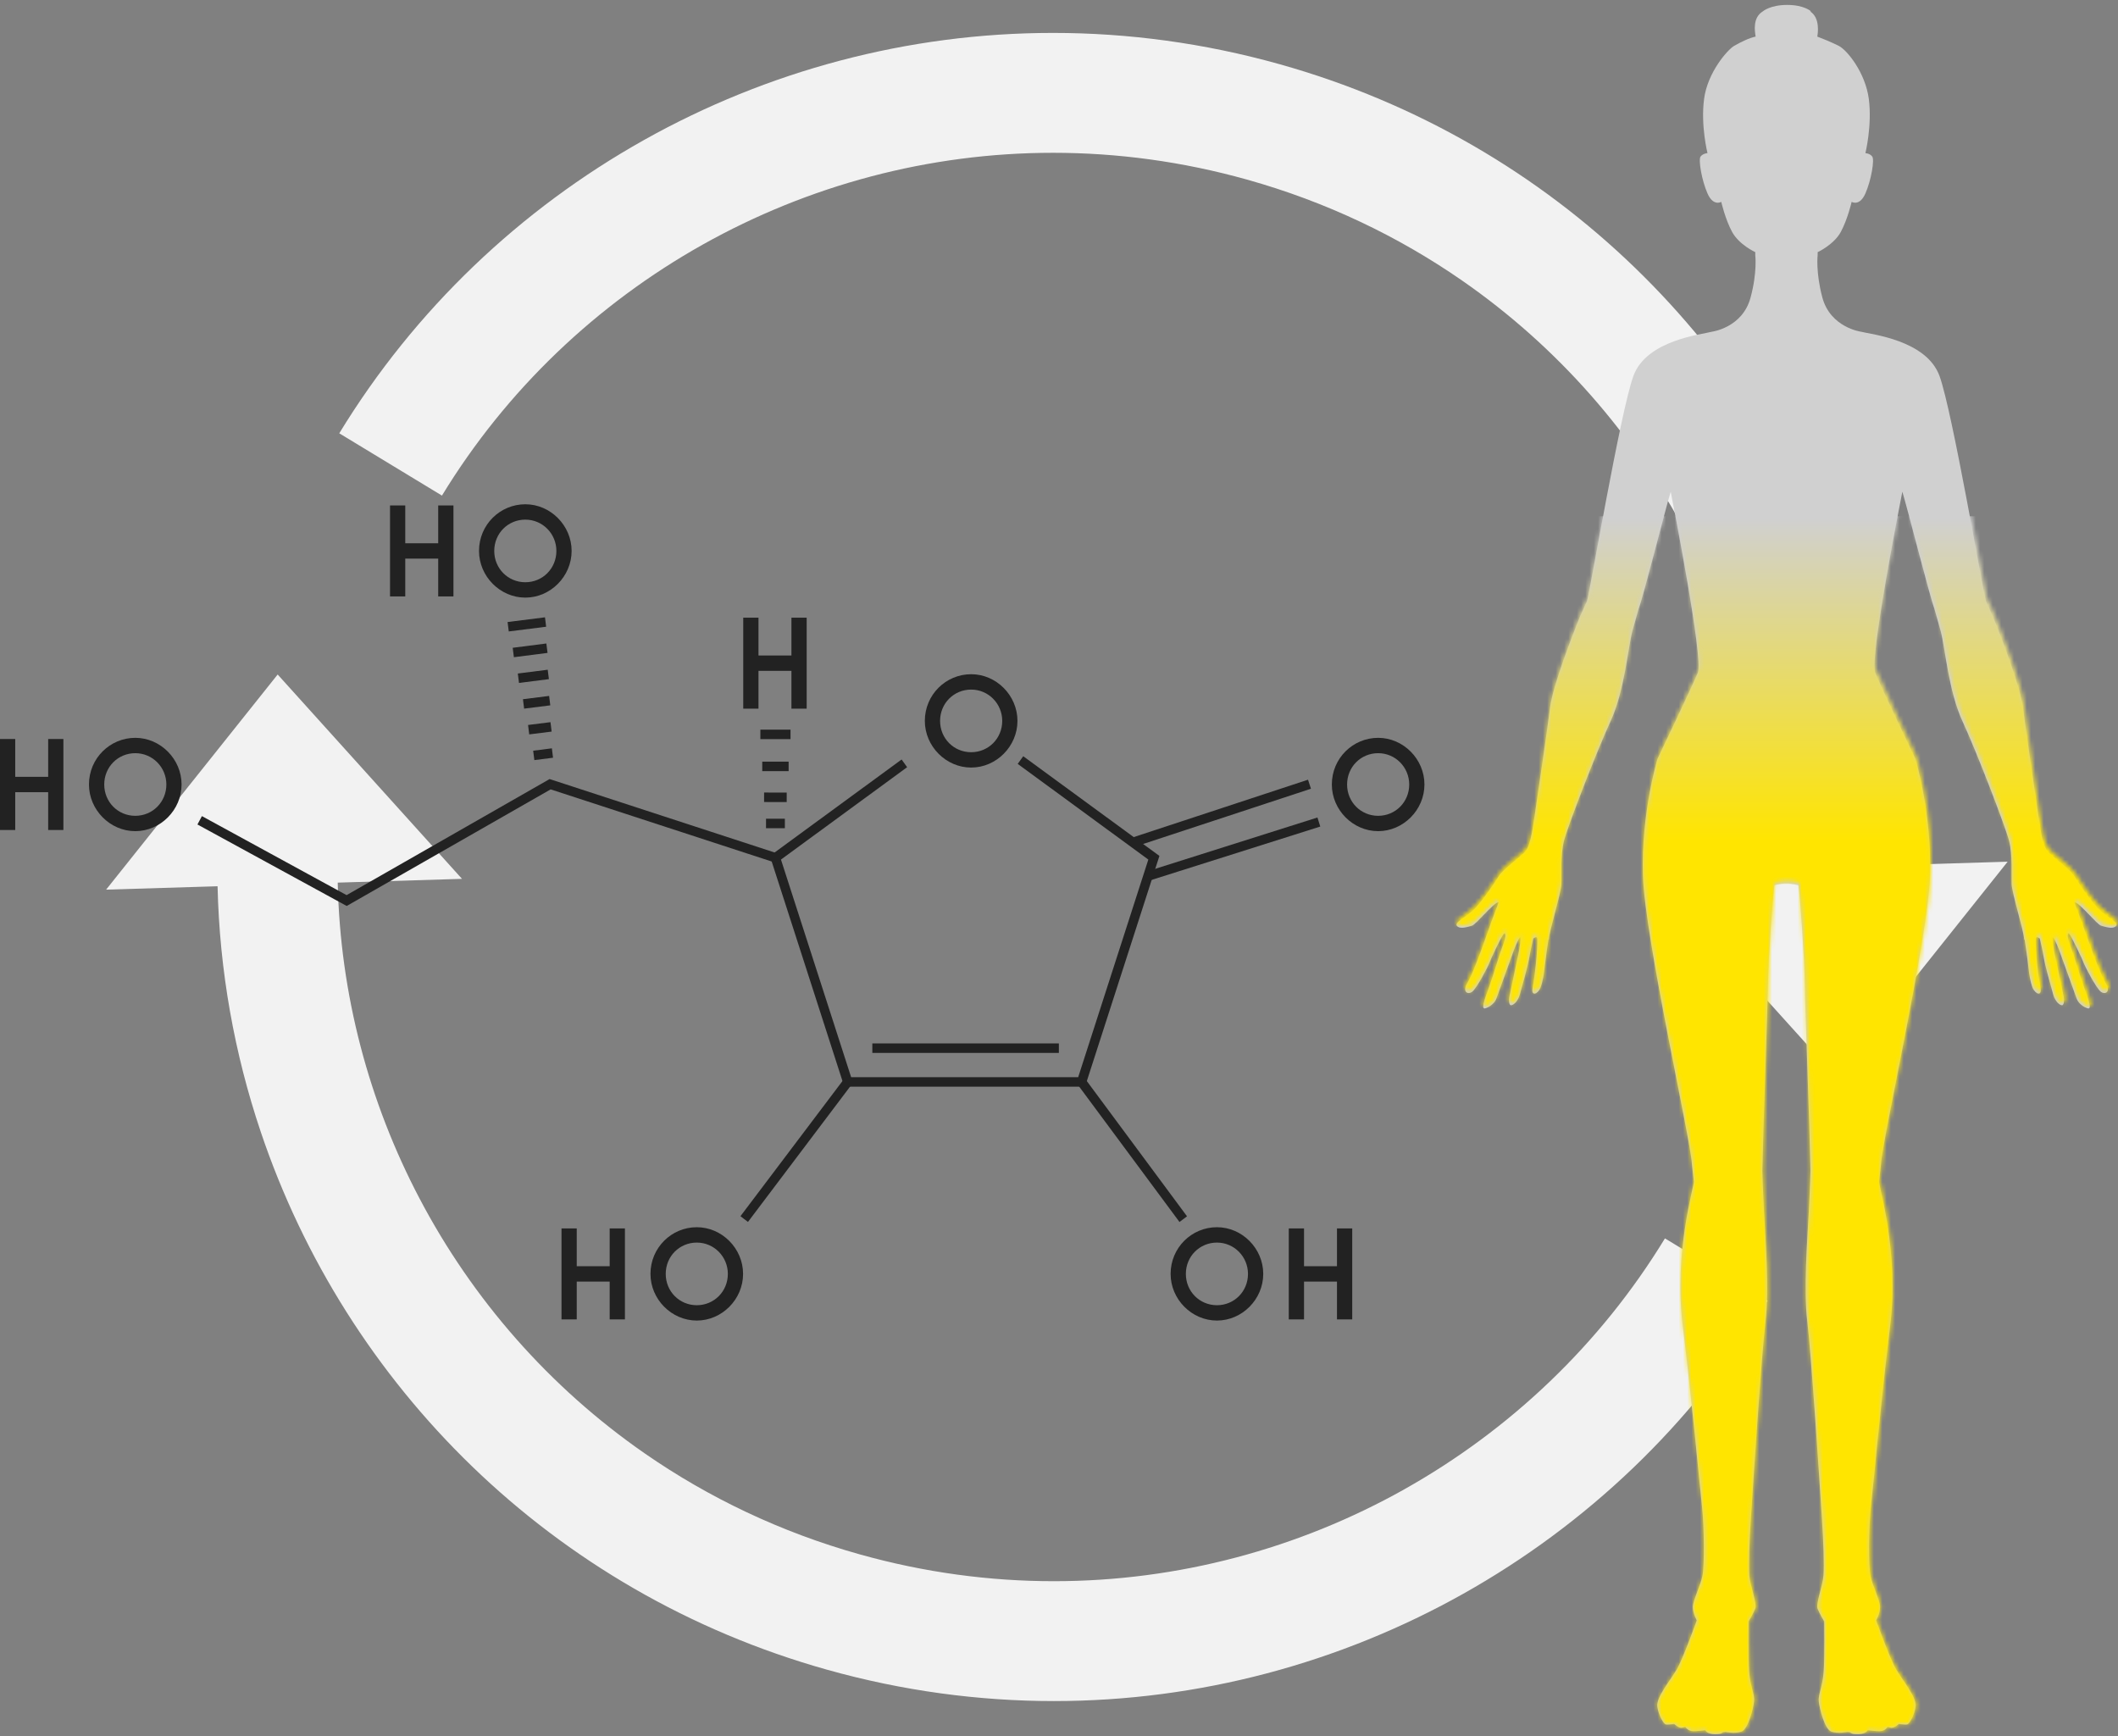 <svg width="499" height="409" viewBox="0 0 499 409" fill="none" xmlns="http://www.w3.org/2000/svg">
<rect x="0" y="0" width="499" height="409" fill="#808080" stroke="none"/>
<g clip-path="url(#clip0_116_807)">
<path d="M445.176 203.851C445.144 182.492 441.597 161.572 434.943 141.83C424.921 112.079 407.864 84.99 385.149 63.033C362.438 41.077 334.036 24.256 301.496 15.134C283.7 10.143 265.749 7.755 248.098 7.755C213.823 7.755 180.685 16.74 151.672 33.016C122.659 49.287 97.74 72.866 79.931 102.081L104.123 116.755C119.347 91.776 140.679 71.583 165.55 57.631C190.42 43.683 218.798 35.997 248.098 35.997C263.197 35.997 278.547 38.035 293.832 42.32C312.461 47.544 329.429 55.67 344.443 66.076C366.956 81.678 385.072 102.428 397.55 126.172C410.032 149.916 416.863 176.629 416.863 204.158C416.863 204.259 416.863 204.36 416.863 204.46L424.658 204.473L389.157 205.55L432.585 253.691L473 203.004L445.172 203.847L445.176 203.851Z" fill="#F2F2F2"/>
<path d="M330.837 350.878C305.966 364.826 277.588 372.512 248.288 372.512C233.189 372.512 217.84 370.474 202.555 366.19C183.925 360.965 166.957 352.839 151.943 342.434C129.43 326.832 111.314 306.081 98.836 282.337C86.9 259.626 80.129 234.196 79.567 207.934L108.847 207.047L65.419 158.905L25 209.588L51.258 208.79C51.715 228.713 55.218 248.208 61.439 266.675C71.462 296.426 88.518 323.515 111.233 345.472C133.944 367.428 162.346 384.249 194.886 393.371C212.679 398.362 230.629 400.751 248.284 400.751C282.559 400.751 315.697 391.765 344.71 375.49C373.723 359.218 398.642 335.639 416.451 306.424L392.26 291.75C377.035 316.729 355.703 336.922 330.833 350.874L330.837 350.878Z" fill="#F2F2F2"/>
</g>
<path d="M426.458 2.681C428.898 4.202 428.266 8.018 428.151 8.62C429.271 9.05 431.252 9.825 433.204 10.801C435.156 11.776 439.462 17.055 440.294 23.31C441.098 29.564 439.49 36.077 439.49 36.077C439.49 36.077 440.553 36.134 441.098 36.88C441.672 37.626 440.868 42.446 439.49 45.574C438.113 48.701 436.247 47.553 436.247 47.553C436.247 47.553 435.328 51.599 433.692 54.64C432.055 57.652 428.237 59.403 428.237 59.403V60.091C428.237 60.091 427.749 64.136 429.357 70.133C431.28 77.162 438.4 78.138 438.4 78.138C440.725 78.769 453.901 80.06 456.973 88.638C460.045 97.217 467.135 139.134 467.882 141.63L469.461 145.102C471.384 149.721 475.977 161.713 476.609 166.677C477.211 171.64 479.652 187.994 480.254 192.24C480.857 196.487 481.374 199.384 482.436 200.589C483.47 201.794 487.661 204.749 488.694 206.414C489.728 208.078 492.426 212.066 494.35 214.074C496.273 216.082 499.316 217.287 498.541 218.148C497.766 219.009 495.928 218.32 494.981 218.062C494.034 217.804 489.756 212.41 488.723 212.582C488.723 212.582 489.957 215.968 490.417 217.115C490.847 218.234 494.493 229.022 495.986 231.374C497.479 233.727 495.986 234.416 494.952 233.641C493.919 232.866 491.22 227.731 490.962 226.956C490.704 226.181 487.833 220.099 487.402 219.898C486.972 219.726 487.058 221.103 487.833 223.025C488.608 224.976 489.957 229.739 491.077 232.809C492.196 235.85 492.885 237.887 491.823 237.543C490.732 237.199 489.527 236.252 489.182 235.047C489.182 235.047 485.336 224.374 485.077 223.685C484.819 222.997 483.785 220.558 483.613 220.816C483.441 221.074 483.843 223.599 483.929 224.03C484.015 224.46 486.111 234.244 486.225 234.932C486.369 235.621 486.283 236.768 485.852 236.826C485.422 236.883 484.245 236.137 483.728 234.272C483.211 232.407 481.891 227.817 481.546 225.808C481.23 223.8 480.57 221.103 480.57 221.103C480.57 221.103 479.709 220.415 479.623 221.103C479.537 221.792 479.709 225.005 479.967 227.272C480.226 229.538 480.398 230.915 480.742 232.838C481.087 234.76 479.537 234.215 478.905 232.752C478.302 231.26 478.044 229.366 477.872 227.702C477.699 226.038 477.097 221.878 477.01 221.447L476.896 221.275C476.81 219.353 474.025 210.488 473.939 208.307C473.853 206.127 474.197 201.536 473.336 198.122C472.475 194.736 465.671 177.063 462.37 169.948C459.069 162.832 458.294 152.733 457.231 148.717L455.739 143.409C454.705 140.712 449.423 119.883 448.189 115.837C447.729 118.218 440.409 155.201 441.787 158.471C443.452 162.488 451.26 178.756 451.26 178.756C451.26 178.756 455.164 191.466 454.705 206.299C454.246 221.132 443.452 268.443 443.165 274.238L442.706 278.398C442.648 279.575 447.471 294.924 445.318 312.368C443.165 329.812 441.328 350.355 440.782 354.945C440.266 359.536 440.208 368.86 440.667 371.184C441.127 373.508 442.878 376.922 442.935 378.5C442.993 380.078 442.017 381.742 442.017 381.742C442.017 381.742 445.203 390.665 446.725 393.276C448.246 395.887 451.605 399.875 451.318 402.026C451.031 404.178 449.796 406.129 449.337 406.244C448.878 406.359 447.356 406.129 447.356 406.129C446.438 406.933 445.892 407.105 445.548 407.047C445.203 406.99 444.744 406.818 444.744 406.818C444.112 407.679 443.481 407.793 442.935 407.851C442.419 407.908 440.007 407.621 440.007 407.621C439.433 408.769 437.079 408.539 436.649 408.482C436.247 408.424 435.787 408.08 435.787 408.08L435.156 408.023C435.156 408.023 433.118 408.482 431.51 407.965C429.874 407.449 428.668 402.457 428.496 400.821C428.323 399.215 429.357 397.522 429.644 393.936C429.931 390.349 429.788 382 429.788 382C429.788 382 428.754 380.279 428.237 379.045C427.721 377.84 429.443 373.651 429.615 371.098C429.788 368.544 429.615 363.438 429.213 357.24C428.812 351.043 426.716 318.766 425.797 311.307C424.879 303.818 425.797 292.4 426.142 285.629C426.486 278.858 426.544 275.845 426.544 275.845L426.429 271.455C426.429 268.615 425.281 237.428 425.223 231.92C425.166 226.411 424.075 210.631 423.702 208.565C423.702 208.565 422.238 208.135 420.831 208.135C419.424 208.135 418.046 208.565 418.046 208.565C417.673 210.66 416.582 226.411 416.525 231.92C416.468 237.428 415.319 268.615 415.319 271.455L415.204 275.845C415.204 275.845 415.262 278.858 415.606 285.629C415.951 292.4 416.869 303.847 415.951 311.307C415.032 318.795 412.937 351.043 412.535 357.24C412.133 363.438 411.961 368.544 412.133 371.098C412.305 373.651 414.056 377.812 413.511 379.045C412.994 380.25 411.961 382 411.961 382C411.961 382 411.817 390.349 412.104 393.936C412.391 397.522 413.453 399.215 413.252 400.821C413.08 402.457 411.874 407.42 410.238 407.965C408.602 408.482 406.592 408.023 406.592 408.023L405.961 408.08C405.961 408.08 405.501 408.424 405.1 408.482C404.698 408.539 402.344 408.769 401.77 407.621C401.77 407.621 399.358 407.908 398.841 407.851C398.325 407.793 397.693 407.679 397.033 406.818C397.033 406.818 396.574 406.99 396.229 407.047C395.885 407.105 395.368 406.933 394.421 406.129C394.421 406.129 392.899 406.359 392.44 406.244C391.98 406.129 390.746 404.15 390.459 402.026C390.172 399.875 393.531 395.887 395.052 393.276C396.574 390.665 399.76 381.742 399.76 381.742C399.76 381.742 398.784 380.049 398.841 378.5C398.899 376.922 400.65 373.508 401.109 371.184C401.569 368.86 401.511 359.536 400.994 354.945C400.478 350.355 398.612 329.812 396.459 312.368C394.306 294.924 399.129 279.546 399.071 278.398L398.612 274.238C398.325 268.443 387.531 221.132 387.072 206.299C386.612 191.466 390.516 178.756 390.516 178.756C390.516 178.756 398.325 162.488 400.018 158.471C401.368 155.201 394.076 118.218 393.617 115.837C392.382 119.883 387.129 140.712 386.067 143.409L384.574 148.717C383.541 152.705 382.737 162.804 379.436 169.948C376.134 177.092 369.331 194.736 368.469 198.122C367.608 201.507 367.953 206.127 367.867 208.307C367.781 210.488 364.996 219.353 364.91 221.275L364.795 221.447C364.709 221.878 364.106 226.067 363.934 227.702C363.762 229.366 363.503 231.26 362.9 232.752C362.297 234.244 360.719 234.76 361.063 232.838C361.408 230.915 361.58 229.538 361.838 227.272C362.097 225.005 362.269 221.792 362.183 221.103C362.097 220.415 361.235 221.103 361.235 221.103C361.235 221.103 360.604 223.8 360.259 225.808C359.915 227.817 358.594 232.436 358.078 234.272C357.561 236.137 356.384 236.883 355.953 236.826C355.523 236.768 355.437 235.621 355.58 234.932C355.724 234.244 357.79 224.46 357.877 224.03C357.963 223.599 358.365 221.074 358.192 220.816C358.02 220.558 356.987 222.997 356.728 223.685C356.47 224.374 352.623 235.047 352.623 235.047C352.279 236.252 351.044 237.199 349.982 237.543C348.891 237.887 349.609 235.85 350.729 232.809C351.848 229.768 353.197 224.976 353.972 223.025C354.748 221.074 354.834 219.726 354.403 219.898C353.972 220.07 351.102 226.153 350.843 226.956C350.585 227.731 347.887 232.866 346.853 233.641C345.82 234.416 344.327 233.727 345.82 231.374C347.312 229.022 350.958 218.234 351.389 217.115C351.819 215.996 353.083 212.582 353.083 212.582C352.049 212.41 347.772 217.804 346.824 218.062C345.877 218.32 344.04 219.009 343.265 218.148C342.49 217.287 345.533 216.054 347.456 214.074C349.379 212.066 352.078 208.078 353.111 206.414C354.145 204.749 358.336 201.794 359.369 200.589C360.403 199.384 360.948 196.487 361.551 192.24C362.154 187.994 364.594 171.64 365.197 166.677C365.8 161.713 370.422 149.721 372.316 145.102L373.895 141.63C374.641 139.134 381.732 97.217 384.804 88.638C387.875 80.06 401.052 78.797 403.377 78.138C403.377 78.138 410.525 77.191 412.42 70.133C414.056 64.136 413.539 60.091 413.539 60.091V59.403C413.539 59.403 409.721 57.652 408.085 54.64C406.449 51.627 405.53 47.553 405.53 47.553C405.53 47.553 403.664 48.701 402.286 45.574C400.908 42.446 400.105 37.626 400.65 36.88C401.224 36.134 402.286 36.077 402.286 36.077C402.286 36.077 400.65 29.593 401.482 23.31C402.286 17.055 407.052 11.661 408.573 10.801C410.066 9.94 412.104 8.936 413.626 8.62C413.425 7.329 412.879 4.173 415.319 2.681C415.319 2.681 417.013 1.161 421.061 1.161C425.108 1.161 426.687 2.681 426.687 2.681" fill="#D0D0D0"/>
<mask id="mask0_116_807" style="mask-type:alpha" maskUnits="userSpaceOnUse" x="343" y="0" width="156" height="409">
<path d="M426.637 1.525C429.083 3.05 428.45 6.877 428.335 7.481C429.457 7.912 431.442 8.689 433.398 9.668C435.354 10.646 439.67 15.94 440.504 22.212C441.309 28.485 439.698 35.016 439.698 35.016C439.698 35.016 440.763 35.074 441.309 35.822C441.885 36.57 441.079 41.404 439.698 44.54C438.317 47.676 436.447 46.525 436.447 46.525C436.447 46.525 435.527 50.582 433.887 53.632C432.247 56.653 428.421 58.408 428.421 58.408V59.099C428.421 59.099 427.932 63.155 429.543 69.169C431.47 76.218 438.605 77.196 438.605 77.196C440.935 77.829 454.14 79.124 457.219 87.727C460.297 96.33 467.403 138.367 468.151 140.87L469.733 144.351C471.661 148.984 476.264 161.01 476.897 165.988C477.501 170.966 479.946 187.366 480.55 191.624C481.154 195.883 481.672 198.789 482.737 199.997C483.772 201.205 487.973 204.169 489.008 205.838C490.044 207.507 492.748 211.506 494.676 213.52C496.603 215.534 499.653 216.743 498.876 217.606C498.099 218.469 496.258 217.778 495.309 217.519C494.359 217.26 490.073 211.851 489.037 212.024C489.037 212.024 490.274 215.419 490.734 216.57C491.166 217.692 494.82 228.51 496.316 230.87C497.812 233.229 496.316 233.92 495.28 233.143C494.244 232.366 491.54 227.216 491.281 226.439C491.022 225.662 488.145 219.562 487.714 219.361C487.282 219.188 487.368 220.569 488.145 222.497C488.922 224.454 490.274 229.23 491.396 232.308C492.518 235.358 493.209 237.401 492.144 237.056C491.051 236.711 489.843 235.761 489.497 234.553C489.497 234.553 485.642 223.849 485.383 223.159C485.124 222.468 484.089 220.023 483.916 220.282C483.744 220.541 484.146 223.072 484.233 223.504C484.319 223.936 486.419 233.747 486.534 234.438C486.678 235.128 486.592 236.279 486.16 236.337C485.729 236.394 484.549 235.646 484.031 233.776C483.513 231.906 482.19 227.302 481.845 225.288C481.528 223.274 480.867 220.569 480.867 220.569C480.867 220.569 480.004 219.879 479.917 220.569C479.831 221.26 480.004 224.482 480.263 226.755C480.521 229.028 480.694 230.409 481.039 232.337C481.385 234.265 479.831 233.718 479.198 232.251C478.594 230.755 478.335 228.856 478.162 227.187C477.99 225.518 477.386 221.346 477.299 220.915L477.184 220.742C477.098 218.814 474.307 209.923 474.221 207.737C474.135 205.55 474.48 200.946 473.617 197.523C472.754 194.127 465.936 176.404 462.627 169.268C459.319 162.133 458.542 152.005 457.478 147.976L455.982 142.654C454.946 139.949 449.652 119.06 448.415 115.003C447.955 117.391 440.619 154.479 442 157.759C443.668 161.787 451.494 178.101 451.494 178.101C451.494 178.101 455.406 190.847 454.946 205.723C454.486 220.598 443.668 268.044 443.381 273.856L442.92 278.028C442.863 279.207 447.696 294.601 445.538 312.094C443.381 329.588 441.54 350.189 440.993 354.793C440.475 359.396 440.418 368.747 440.878 371.078C441.338 373.408 443.093 376.832 443.151 378.415C443.208 379.997 442.23 381.666 442.23 381.666C442.23 381.666 445.423 390.614 446.948 393.232C448.473 395.851 451.839 399.85 451.551 402.008C451.263 404.166 450.026 406.122 449.566 406.238C449.106 406.353 447.581 406.122 447.581 406.122C446.66 406.928 446.114 407.101 445.769 407.043C445.423 406.986 444.963 406.813 444.963 406.813C444.33 407.676 443.697 407.791 443.151 407.849C442.633 407.906 440.216 407.619 440.216 407.619C439.641 408.77 437.282 408.539 436.85 408.482C436.448 408.424 435.987 408.079 435.987 408.079L435.354 408.021C435.354 408.021 433.312 408.482 431.701 407.964C430.061 407.446 428.853 402.44 428.68 400.8C428.507 399.188 429.543 397.491 429.831 393.894C430.118 390.298 429.974 381.925 429.974 381.925C429.974 381.925 428.939 380.199 428.421 378.961C427.903 377.753 429.629 373.552 429.802 370.991C429.975 368.431 429.802 363.309 429.399 357.094C428.996 350.88 426.896 318.511 425.976 311.03C425.055 303.52 425.976 292.069 426.321 285.278C426.666 278.488 426.724 275.467 426.724 275.467L426.609 271.065C426.609 268.216 425.458 236.941 425.4 231.416C425.343 225.892 424.249 210.067 423.875 207.996C423.875 207.996 422.408 207.564 420.999 207.564C419.589 207.564 418.208 207.996 418.208 207.996C417.834 210.096 416.741 225.892 416.683 231.416C416.626 236.941 415.475 268.216 415.475 271.065L415.36 275.467C415.36 275.467 415.417 278.488 415.763 285.278C416.108 292.069 417.029 303.549 416.108 311.03C415.187 318.539 413.087 350.88 412.684 357.094C412.282 363.309 412.109 368.431 412.282 370.991C412.454 373.552 414.209 377.724 413.663 378.961C413.145 380.17 412.109 381.925 412.109 381.925C412.109 381.925 411.965 390.298 412.253 393.894C412.541 397.491 413.605 399.188 413.404 400.8C413.231 402.44 412.023 407.417 410.383 407.964C408.743 408.482 406.729 408.021 406.729 408.021L406.096 408.079C406.096 408.079 405.636 408.424 405.233 408.482C404.831 408.539 402.471 408.77 401.896 407.619C401.896 407.619 399.479 407.906 398.962 407.849C398.444 407.791 397.811 407.676 397.149 406.813C397.149 406.813 396.689 406.986 396.344 407.043C395.998 407.101 395.481 406.928 394.531 406.122C394.531 406.122 393.006 406.353 392.546 406.238C392.086 406.122 390.849 404.137 390.561 402.008C390.273 399.85 393.639 395.851 395.164 393.232C396.689 390.614 399.882 381.666 399.882 381.666C399.882 381.666 398.904 379.968 398.962 378.415C399.019 376.832 400.774 373.408 401.234 371.078C401.695 368.747 401.637 359.396 401.119 354.793C400.601 350.189 398.731 329.588 396.574 312.094C394.416 294.601 399.249 279.179 399.192 278.028L398.731 273.856C398.444 268.044 387.627 220.598 387.166 205.723C386.706 190.847 390.619 178.101 390.619 178.101C390.619 178.101 398.444 161.787 400.141 157.759C401.493 154.479 394.186 117.391 393.726 115.003C392.489 119.06 387.224 139.949 386.159 142.654L384.664 147.976C383.628 151.976 382.822 162.104 379.514 169.268C376.205 176.432 369.387 194.127 368.524 197.523C367.661 200.918 368.006 205.55 367.92 207.737C367.834 209.923 365.043 218.814 364.957 220.742L364.842 220.915C364.755 221.346 364.151 225.547 363.979 227.187C363.806 228.856 363.547 230.755 362.943 232.251C362.339 233.747 360.757 234.265 361.102 232.337C361.447 230.409 361.62 229.028 361.879 226.755C362.137 224.482 362.31 221.26 362.224 220.569C362.137 219.879 361.274 220.569 361.274 220.569C361.274 220.569 360.641 223.274 360.296 225.288C359.951 227.302 358.628 231.934 358.11 233.776C357.592 235.646 356.412 236.394 355.981 236.337C355.549 236.279 355.463 235.128 355.607 234.438C355.751 233.747 357.822 223.936 357.908 223.504C357.995 223.072 358.398 220.541 358.225 220.282C358.052 220.023 357.017 222.468 356.758 223.159C356.499 223.849 352.644 234.553 352.644 234.553C352.299 235.761 351.061 236.711 349.997 237.056C348.904 237.401 349.623 235.358 350.745 232.308C351.867 229.259 353.219 224.454 353.996 222.497C354.773 220.54 354.859 219.188 354.427 219.361C353.996 219.533 351.119 225.633 350.86 226.439C350.601 227.216 347.897 232.366 346.861 233.143C345.826 233.92 344.33 233.229 345.826 230.87C347.321 228.51 350.975 217.692 351.407 216.57C351.838 215.448 353.104 212.024 353.104 212.024C352.068 211.851 347.782 217.26 346.832 217.519C345.883 217.778 344.042 218.469 343.265 217.606C342.488 216.743 345.538 215.505 347.465 213.52C349.393 211.506 352.097 207.507 353.133 205.838C354.168 204.169 358.369 201.205 359.404 199.997C360.44 198.789 360.987 195.883 361.591 191.624C362.195 187.366 364.64 170.966 365.245 165.988C365.849 161.01 370.48 148.984 372.379 144.351L373.961 140.87C374.709 138.367 381.815 96.33 384.894 87.727C387.972 79.124 401.177 77.858 403.507 77.196C403.507 77.196 410.671 76.247 412.569 69.169C414.209 63.155 413.691 59.099 413.691 59.099V58.408C413.691 58.408 409.865 56.653 408.225 53.632C406.585 50.611 405.665 46.525 405.665 46.525C405.665 46.525 403.795 47.676 402.414 44.54C401.033 41.404 400.227 36.57 400.774 35.822C401.349 35.074 402.414 35.016 402.414 35.016C402.414 35.016 400.774 28.514 401.608 22.212C402.414 15.94 407.19 10.531 408.714 9.668C410.21 8.804 412.253 7.797 413.778 7.481C413.576 6.186 413.03 3.021 415.475 1.525C415.475 1.525 417.172 0 421.229 0C425.285 0 426.867 1.525 426.867 1.525" fill="#E2E2E2"/>
</mask>
<g mask="url(#mask0_116_807)">
<path d="M295.911 121.617H545.049V408.539H295.911V121.617Z" fill="url(#paint0_linear_116_807)"/>
</g>
<g clip-path="url(#clip1_116_807)">
<path d="M275.795 300.115C275.795 293.937 280.767 289.116 286.709 289.116C292.652 289.116 297.619 294.126 297.619 300.115C297.619 306.103 292.647 311.108 286.709 311.108C280.772 311.108 275.795 306.098 275.795 300.115ZM294.026 300.115C294.026 296.078 290.794 292.737 286.709 292.737C282.624 292.737 279.388 295.993 279.388 300.115C279.388 304.236 282.62 307.493 286.709 307.493C290.799 307.493 294.026 304.236 294.026 300.115Z" fill="#222222"/>
<path d="M303.636 289.4H307.229V298.304H314.991V289.4H318.584V310.834H314.991V301.925H307.229V310.834H303.636V289.4Z" fill="#222222"/>
<path d="M132.291 289.4H135.879V298.304H143.641V289.4H147.233V310.834H143.641V301.925H135.879V310.834H132.291V289.4Z" fill="#222222"/>
<path d="M153.251 300.115C153.251 293.937 158.222 289.116 164.16 289.116C170.098 289.116 175.069 294.126 175.069 300.115C175.069 306.103 170.098 311.108 164.16 311.108C158.222 311.108 153.251 306.098 153.251 300.115ZM171.481 300.115C171.481 296.078 168.25 292.737 164.16 292.737C160.07 292.737 156.844 295.993 156.844 300.115C156.844 304.236 160.075 307.493 164.16 307.493C168.245 307.493 171.481 304.236 171.481 300.115Z" fill="#222222"/>
<path d="M0 174.103H3.588V183.012H11.35V174.103H14.938V195.537H11.35V186.628H3.588V195.537H0V174.103Z" fill="#222222"/>
<path d="M20.96 184.818C20.96 178.635 25.932 173.824 31.87 173.824C37.807 173.824 42.779 178.834 42.779 184.818C42.779 190.801 37.807 195.811 31.87 195.811C25.932 195.811 20.96 190.801 20.96 184.818ZM39.196 184.818C39.196 180.781 35.964 177.44 31.874 177.44C27.785 177.44 24.558 180.696 24.558 184.818C24.558 188.939 27.789 192.196 31.874 192.196C35.959 192.196 39.196 188.939 39.196 184.818Z" fill="#222222"/>
<path d="M91.889 119.077H95.478V127.987H103.24V119.077H106.832V140.512H103.24V131.602H95.478V140.512H91.889V119.077Z" fill="#222222"/>
<path d="M112.855 129.792C112.855 123.615 117.826 118.799 123.764 118.799C129.702 118.799 134.673 123.809 134.673 129.792C134.673 135.776 129.702 140.791 123.764 140.791C117.826 140.791 112.855 135.781 112.855 129.792ZM131.085 129.792C131.085 125.756 127.858 122.419 123.764 122.419C119.669 122.419 116.443 125.676 116.443 129.792C116.443 133.909 119.674 137.17 123.764 137.17C127.854 137.17 131.085 133.914 131.085 129.792Z" fill="#222222"/>
<path d="M175.107 145.517H178.7V154.427H186.462V145.517H190.05V166.952H186.462V158.042H178.7V166.952H175.107V145.517Z" fill="#222222"/>
<path d="M217.891 169.835C217.891 163.653 222.862 158.836 228.805 158.836C234.747 158.836 239.714 163.846 239.714 169.835C239.714 175.823 234.742 180.828 228.805 180.828C222.867 180.828 217.891 175.818 217.891 169.835ZM236.126 169.835C236.126 165.798 232.894 162.457 228.805 162.457C224.715 162.457 221.483 165.713 221.483 169.835C221.483 173.956 224.715 177.213 228.805 177.213C232.894 177.213 236.126 173.956 236.126 169.835Z" fill="#222222"/>
<path d="M313.781 184.818C313.781 178.635 318.752 173.824 324.69 173.824C330.628 173.824 335.599 178.834 335.599 184.818C335.599 190.801 330.628 195.811 324.69 195.811C318.752 195.811 313.781 190.801 313.781 184.818ZM332.012 184.818C332.012 180.781 328.78 177.44 324.69 177.44C320.6 177.44 317.374 180.696 317.374 184.818C317.374 188.939 320.605 192.196 324.69 192.196C328.775 192.196 332.012 188.939 332.012 184.818Z" fill="#222222"/>
<path d="M255.632 256.007H198.914L181.387 201.644L212.417 178.928L213.721 180.739L183.995 202.504L200.528 253.772H254.019L270.547 202.504L239.77 179.964L241.074 178.158L273.159 201.644L255.632 256.007Z" fill="#222222"/>
<path d="M81.684 213.436L46.517 194.237L47.572 192.266L81.656 210.879L129.486 183.537L129.955 183.688L183.033 201.01L182.353 203.137L129.734 185.966L81.684 213.436Z" fill="#222222"/>
<path d="M249.469 245.817H205.523V248.053H249.469V245.817Z" fill="#222222"/>
<path d="M255.72 254.236L253.942 255.573L277.885 287.885L279.662 286.547L255.72 254.236Z" fill="#222222"/>
<path d="M176.219 287.873L174.45 286.521L198.839 254.211L200.603 255.563L176.219 287.873Z" fill="#222222"/>
<path d="M308.17 183.69L266.569 197.385L267.258 199.51L308.859 185.815L308.17 183.69Z" fill="#222222"/>
<path d="M310.391 192.592L270.127 205.331L270.791 207.464L311.056 194.725L310.391 192.592Z" fill="#222222"/>
<path d="M180.473 195.117L180.477 192.881H184.914V195.117" fill="#222222"/>
<path d="M180.021 186.711L180.018 188.947L185.346 188.954L185.349 186.719L180.021 186.711Z" fill="#222222"/>
<path d="M185.801 179.434H179.586V181.67H185.801V179.434Z" fill="#222222"/>
<path d="M186.246 171.896H179.145V174.131H186.246V171.896Z" fill="#222222"/>
<path d="M125.893 179.07L125.616 176.858L130.021 176.296L130.297 178.513" fill="#222222"/>
<path d="M129.693 170.134L124.41 170.796L124.684 173.014L129.967 172.352L129.693 170.134Z" fill="#222222"/>
<path d="M129.374 163.953L123.207 164.728L123.482 166.946L129.648 166.171L129.374 163.953Z" fill="#222222"/>
<path d="M129.043 157.779L121.998 158.672L122.275 160.89L129.32 159.997L129.043 157.779Z" fill="#222222"/>
<path d="M128.721 151.598L120.793 152.613L121.073 154.831L129.001 153.816L128.721 151.598Z" fill="#222222"/>
<path d="M128.398 145.432L119.588 146.543L119.864 148.761L128.673 147.65L128.398 145.432Z" fill="#222222"/>
</g>
<defs>
<linearGradient id="paint0_linear_116_807" x1="420.48" y1="122.193" x2="420.48" y2="408.539" gradientUnits="userSpaceOnUse">
<stop stop-color="#D0D0D0"/>
<stop offset="0.265" stop-color="#FFE500"/>
</linearGradient>
<clipPath id="clip0_116_807">
<rect width="448" height="393" fill="white" transform="translate(25 7.755)"/>
</clipPath>
<clipPath id="clip1_116_807">
<rect width="335.599" height="192.31" fill="white" transform="translate(0 118.799)"/>
</clipPath>
</defs>
</svg>

